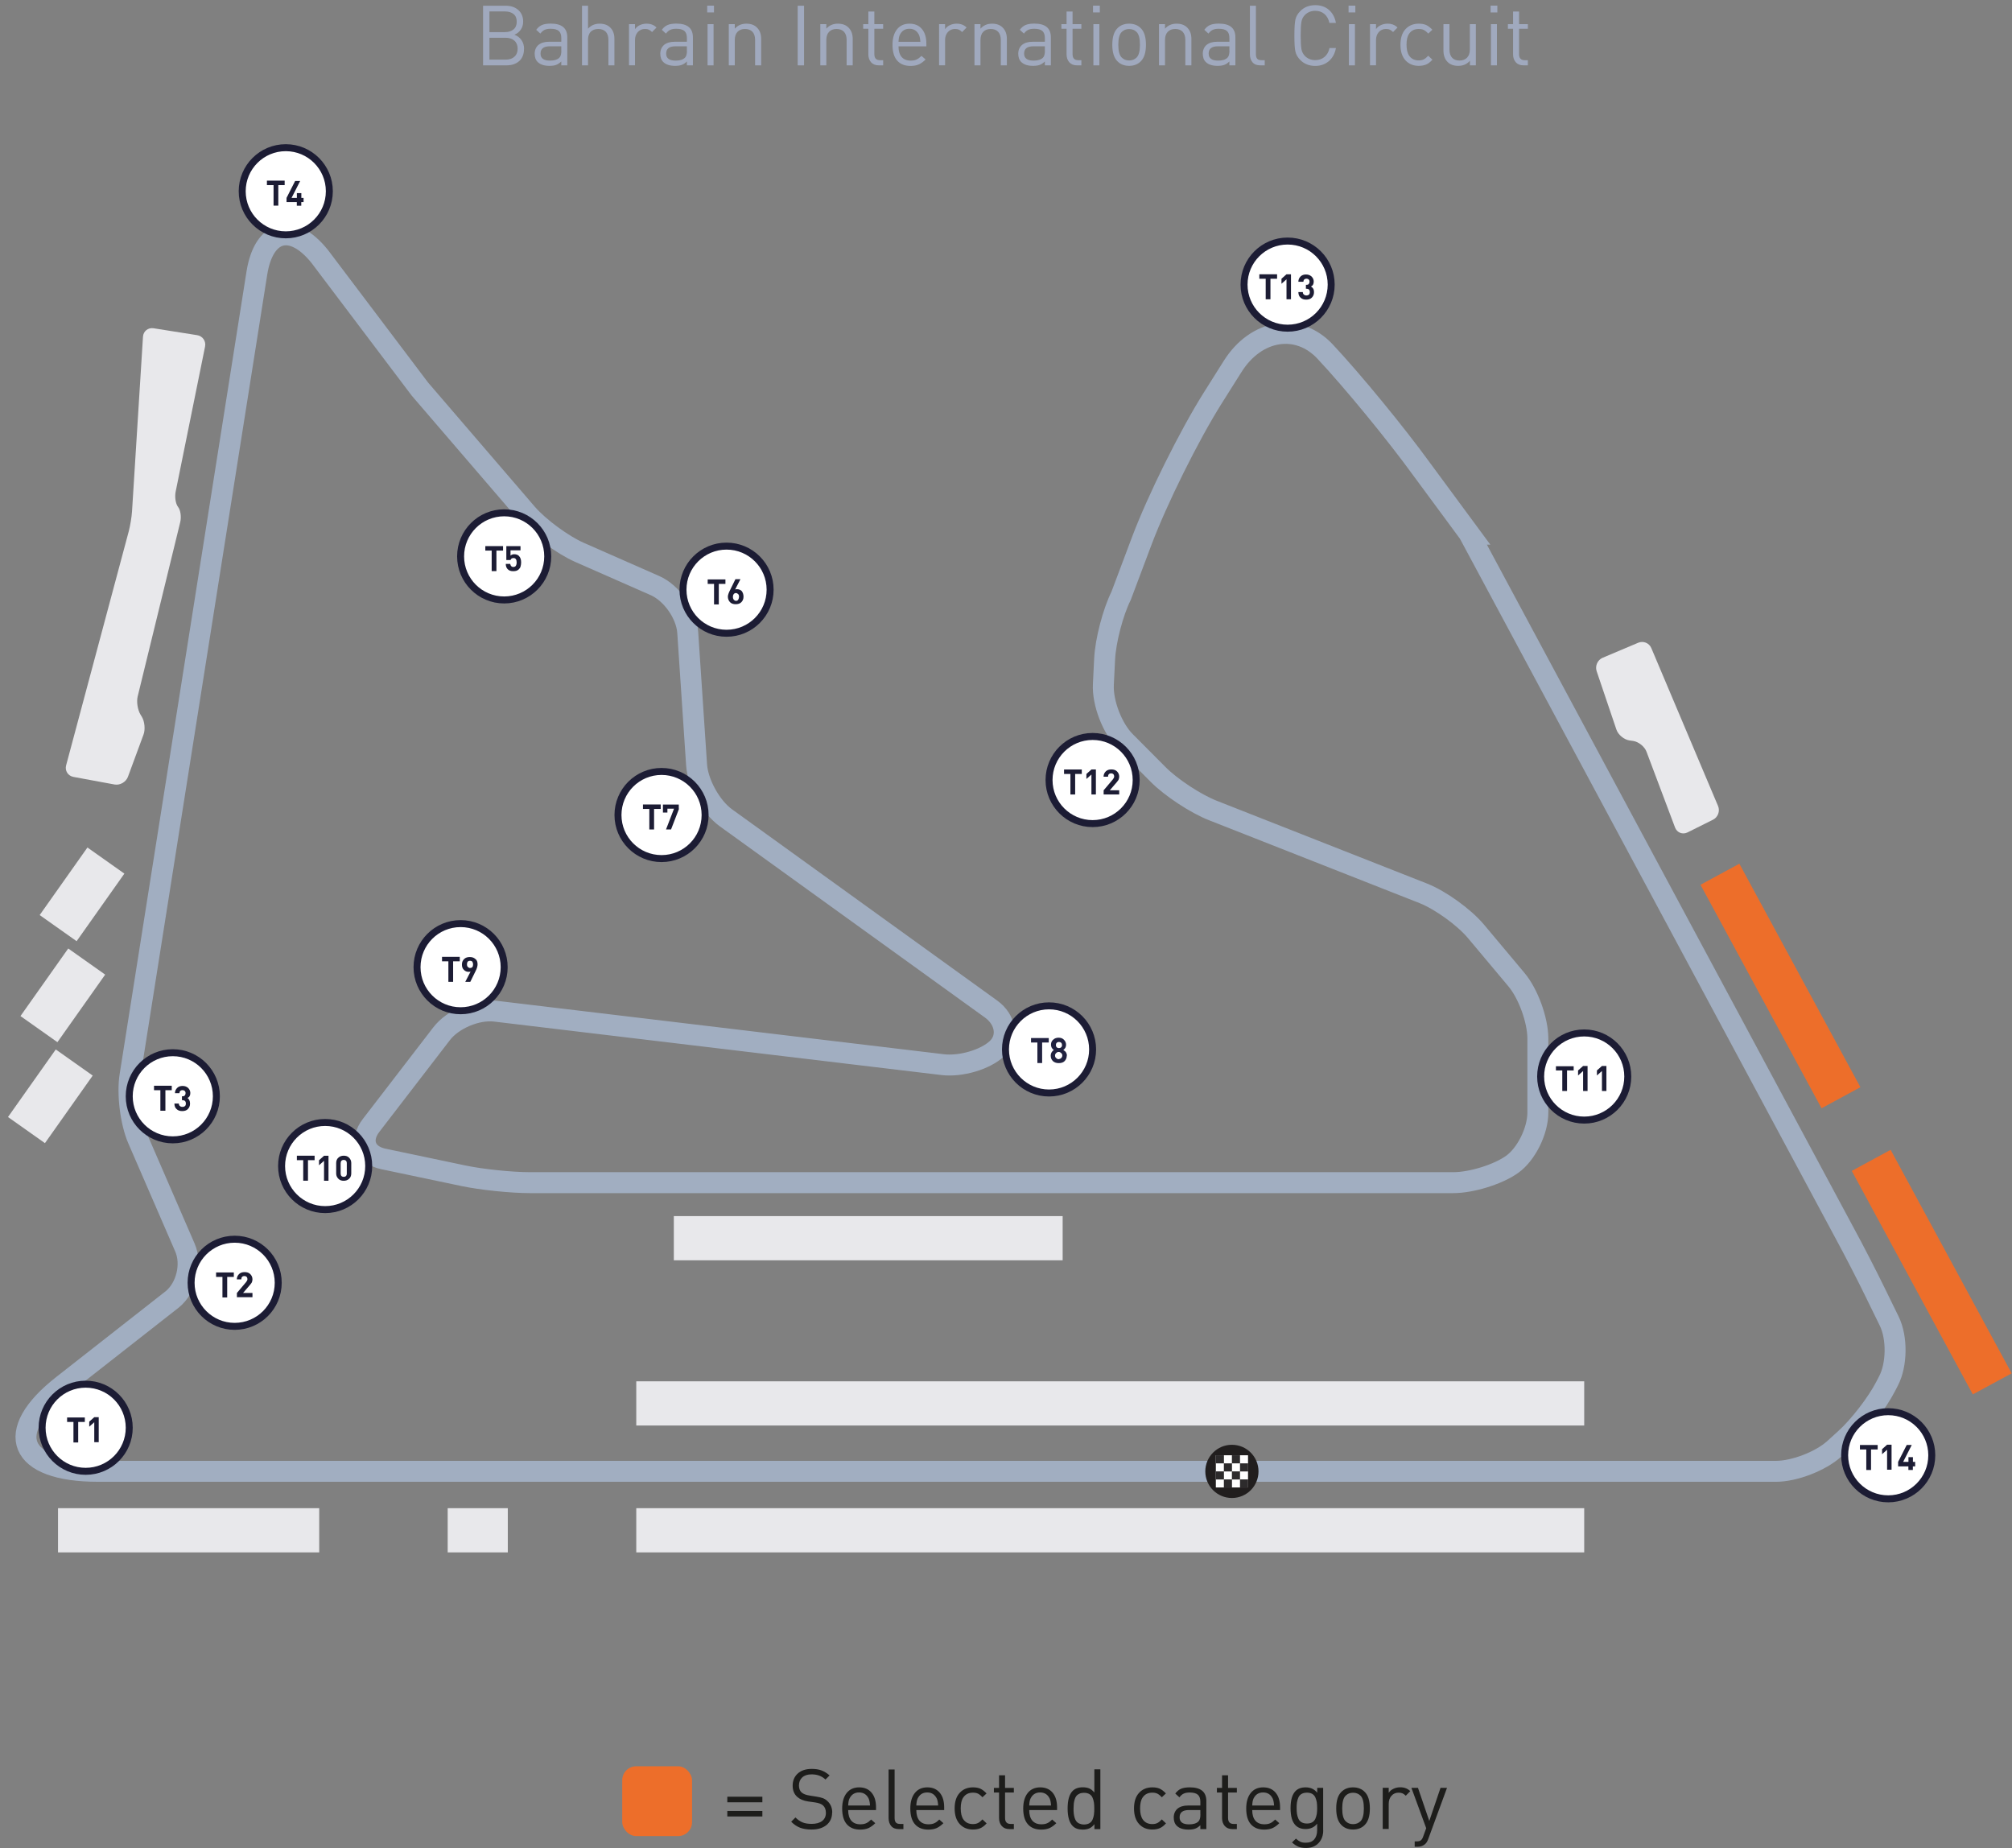 <?xml version="1.0" encoding="UTF-8"?>
<svg id="Laag_6" data-name="Laag 6" xmlns="http://www.w3.org/2000/svg" viewBox="0 0 288.17 264.66">
  <rect x="0" y="0" width="288.17" height="264.66" fill="#808080" stroke="none"/>
  <defs>
    <style>
      .cls-1 {
        fill: #1c1c34;
      }

      .cls-2, .cls-3 {
        fill: #fff;
      }

      .cls-4 {
        isolation: isolate;
      }

      .cls-5 {
        fill: #212240;
      }

      .cls-6 {
        fill: #e8e8eb;
      }

      .cls-7 {
        fill: #2d2b2c;
      }

      .cls-3 {
        stroke: #1c1c34;
      }

      .cls-8 {
        fill: #ed6e2a;
      }

      .cls-9 {
        fill: none;
        stroke: #a1aec1;
        stroke-miterlimit: 10;
        stroke-width: 3px;
      }

      .cls-10 {
        fill: #211e1e;
      }

      .cls-11 {
        fill: #1d1d1b;
      }

      .cls-12 {
        fill: #a0a9be;
      }
    </style>
  </defs>
  <path id="Track" class="cls-9" d="M210.42,76.44l53.76,100.12c1.26,2.31,3.23,6.13,4.38,8.5l2.03,4.15c1.15,2.36,1.11,6.21-.1,8.54l-.44,.85c-1.21,2.34-3.79,5.69-5.75,7.45l-1.61,1.46c-1.95,1.76-5.7,3.2-8.33,3.2H14.04c-11.44,0-13.72-5.54-5.07-12.32l15.72-12.32c2.03-1.67,2.84-5.01,1.79-7.42l-6.72-15.49c-1.05-2.41-1.56-6.51-1.14-9.11L36.79,39.11c.99-6.23,5.03-7.31,8.99-2.4l14.36,19.01,15.35,17.86c1.73,1.98,5.11,4.47,7.52,5.53l10.79,4.75c2.41,1.06,4.52,4.07,4.7,6.7l1.27,18.99c.18,2.62,2.06,6.03,4.2,7.57l37.98,27.39c2.13,1.54,2.51,4.09,.85,5.66-1.67,1.58-5.17,2.61-7.78,2.3l-64.1-7.66c-2.61-.31-6.06,1.14-7.66,3.22l-10.13,13.17c-1.6,2.08-.81,4.23,1.76,4.77l11.52,2.42c2.57,.54,6.83,.98,9.46,.98H208.14c2.63,0,6.43-1.18,8.45-2.63,2.02-1.45,3.67-4.78,3.67-7.41v-10.6c0-2.63-1.38-6.43-3.07-8.44l-5.81-6.93c-1.69-2.01-5.07-4.45-7.52-5.42l-30.15-11.87c-2.45-.96-5.97-3.28-7.82-5.14l-4.72-4.74c-1.86-1.86-3.27-5.53-3.14-8.16l.18-3.65c.13-2.63,1.19-6.7,2.36-9.05l2.95-7.84c2.22-5.91,6.79-15.11,10.15-20.45l2.88-4.57c3.36-5.34,9.32-6.3,13.23-2.13,3.91,4.17,10.15,11.76,13.85,16.87l6.81,9.23Z"/>
  <g id="Stand">
    <rect class="cls-6" x="5.83" y="124.84" width="11.85" height="6.48" transform="translate(-99.62 63.74) rotate(-54.74)"/>
    <rect class="cls-6" x="3.08" y="139.3" width="11.85" height="6.48" transform="translate(-112.59 67.61) rotate(-54.74)"/>
    <rect class="cls-6" x="1.29" y="153.76" width="11.85" height="6.48" transform="translate(-125.15 72.26) rotate(-54.74)"/>
    <rect class="cls-6" x="8.31" y="215.99" width="37.41" height="6.33"/>
    <rect class="cls-6" x="96.51" y="174.16" width="55.69" height="6.33"/>
    <rect class="cls-6" x="64.12" y="215.99" width="8.61" height="6.33"/>
    <rect class="cls-8" x="273.51" y="163.97" width="6.33" height="36.4" transform="translate(-53.37 153.76) rotate(-28.44)"/>
    <rect class="cls-8" x="251.84" y="123" width="6.33" height="36.4" transform="translate(-36.47 138.49) rotate(-28.44)"/>
    <rect class="cls-6" x="91.13" y="215.99" width="135.77" height="6.33"/>
    <rect class="cls-6" x="91.13" y="197.82" width="135.77" height="6.33"/>
    <path class="cls-6" d="M229.54,94.2c-.73,.31-1.11,1.17-.86,1.92l2.83,8.36c.25,.75,1.1,1.45,1.88,1.56l.51,.07c.78,.11,1.65,.81,1.92,1.54l4.09,10.86c.28,.74,1.08,1.05,1.79,.7l3.65-1.82c.71-.35,1.03-1.24,.72-1.96l-9.56-22.62c-.31-.73-1.15-1.07-1.88-.76l-5.09,2.15Z"/>
    <path class="cls-6" d="M29.37,49.63c.16-.77-.35-1.51-1.13-1.63l-6.25-.99c-.78-.12-1.46,.42-1.51,1.21l-1.57,25.02c-.05,.79-.26,2.05-.46,2.82l-8.98,33.55c-.2,.76,.26,1.5,1.04,1.65l5.9,1.09c.78,.14,1.63-.35,1.91-1.09l2.24-6.07c.27-.74,.16-1.89-.26-2.57l-.17-.27c-.41-.67-.6-1.85-.41-2.61l6.09-24.94c.19-.77,.05-1.75-.3-2.19-.35-.44-.51-1.43-.35-2.2l4.21-20.77Z"/>
  </g>
  <g id="Fin_Start" data-name="Fin/Start">
    <path class="cls-10" d="M180.25,210.72c0-2.1-1.7-3.81-3.81-3.81s-3.81,1.71-3.81,3.81,1.7,3.81,3.81,3.81,3.81-1.7,3.81-3.81Z"/>
    <g>
      <rect class="cls-2" x="174.14" y="208.41" width="4.61" height="4.61"/>
      <rect class="cls-7" x="174.14" y="208.41" width="1.16" height="1.16"/>
      <rect class="cls-7" x="176.44" y="208.41" width="1.16" height="1.16"/>
      <rect class="cls-7" x="174.14" y="210.72" width="1.16" height="1.16"/>
      <rect class="cls-7" x="176.44" y="210.72" width="1.16" height="1.16"/>
      <rect class="cls-7" x="177.6" y="209.57" width="1.16" height="1.16"/>
      <rect class="cls-7" x="175.29" y="209.57" width="1.16" height="1.16"/>
      <rect class="cls-7" x="177.6" y="211.87" width="1.16" height="1.16"/>
      <rect class="cls-7" x="175.29" y="211.87" width="1.16" height="1.16"/>
    </g>
  </g>
  <rect id="Rectangle_2462" data-name="Rectangle 2462" class="cls-8" x="89.12" y="252.95" width="10" height="10" rx="2" ry="2"/>
  <g>
    <path class="cls-11" d="M109.19,258.11h-5.02v-.8h5.02v.8Zm0,2.03h-5.02v-.79h5.02v.79Z"/>
    <path class="cls-11" d="M119.18,259.59c0,.74-.27,1.33-.8,1.77-.54,.44-1.25,.65-2.15,.65-.64,0-1.19-.09-1.64-.26-.46-.18-.88-.46-1.27-.86l.61-.61c.34,.34,.69,.58,1.05,.72,.36,.14,.78,.2,1.28,.2,.63,0,1.13-.14,1.49-.41,.36-.28,.54-.67,.54-1.17,0-.46-.14-.82-.42-1.07-.22-.2-.59-.34-1.12-.42l-1-.14c-.67-.1-1.19-.32-1.56-.65-.44-.39-.66-.93-.66-1.61,0-.73,.25-1.31,.74-1.75,.49-.44,1.16-.65,2-.65,.54,0,1,.07,1.4,.22,.4,.15,.78,.39,1.15,.71l-.59,.59c-.52-.5-1.18-.74-1.99-.74-.57,0-1.01,.14-1.33,.43-.32,.29-.48,.68-.48,1.16,0,.44,.13,.77,.38,1,.25,.22,.62,.36,1.12,.44l1,.16c.4,.06,.71,.14,.93,.22s.43,.21,.62,.39c.48,.42,.72,.98,.72,1.68Z"/>
    <path class="cls-11" d="M125.46,259.22h-3.98c0,.66,.15,1.16,.44,1.51s.73,.53,1.3,.53c.34,0,.62-.05,.85-.16,.23-.1,.46-.28,.7-.52l.59,.52c-.32,.32-.64,.55-.96,.7-.32,.14-.72,.22-1.2,.22-.82,0-1.45-.25-1.9-.75-.45-.5-.68-1.26-.68-2.27,0-.95,.22-1.69,.65-2.23,.43-.53,1.02-.8,1.78-.8s1.35,.25,1.78,.76,.64,1.21,.64,2.11v.38Zm-.85-.65c-.03-.46-.1-.78-.19-.98-.28-.59-.74-.89-1.38-.89s-1.1,.3-1.38,.89c-.1,.21-.16,.54-.18,.98h3.13Z"/>
    <path class="cls-11" d="M129.39,261.95h-.62c-.5,0-.87-.14-1.12-.43s-.38-.67-.38-1.14v-6.97h.86v6.94c0,.3,.06,.51,.18,.65,.12,.14,.32,.21,.61,.21h.47v.74Z"/>
    <path class="cls-11" d="M135.22,259.22h-3.98c0,.66,.15,1.16,.44,1.51,.3,.35,.73,.53,1.3,.53,.34,0,.62-.05,.85-.16,.23-.1,.46-.28,.7-.52l.59,.52c-.32,.32-.64,.55-.96,.7-.32,.14-.72,.22-1.2,.22-.82,0-1.45-.25-1.9-.75-.45-.5-.68-1.26-.68-2.27,0-.95,.22-1.69,.65-2.23,.43-.53,1.02-.8,1.78-.8s1.35,.25,1.78,.76,.64,1.21,.64,2.11v.38Zm-.85-.65c-.03-.46-.1-.78-.19-.98-.28-.59-.74-.89-1.38-.89s-1.1,.3-1.38,.89c-.1,.21-.16,.54-.18,.98h3.13Z"/>
    <path class="cls-11" d="M141.3,261.14c-.3,.33-.6,.56-.89,.68-.29,.13-.64,.19-1.06,.19-.78,0-1.41-.26-1.89-.78-.48-.52-.73-1.27-.73-2.24s.24-1.72,.73-2.24c.48-.52,1.11-.78,1.89-.78,.42,0,.77,.06,1.06,.19,.29,.13,.58,.36,.89,.68l-.59,.55c-.22-.25-.44-.42-.64-.52-.2-.1-.44-.14-.72-.14-.6,0-1.06,.22-1.37,.67-.26,.36-.38,.89-.38,1.58s.13,1.22,.38,1.58c.31,.45,.77,.67,1.37,.67,.28,0,.52-.05,.72-.15,.2-.1,.41-.27,.64-.52l.59,.56Z"/>
    <path class="cls-11" d="M145.21,261.95h-.61c-.49,0-.86-.15-1.12-.44-.26-.3-.39-.68-.39-1.14v-3.66h-.74v-.66h.74v-1.81h.86v1.81h1.26v.66h-1.26v3.64c0,.58,.27,.86,.8,.86h.46v.74Z"/>
    <path class="cls-11" d="M151.39,259.22h-3.98c0,.66,.15,1.16,.44,1.51,.3,.35,.73,.53,1.3,.53,.34,0,.62-.05,.85-.16,.23-.1,.46-.28,.7-.52l.59,.52c-.32,.32-.64,.55-.96,.7-.32,.14-.72,.22-1.2,.22-.82,0-1.45-.25-1.9-.75-.45-.5-.68-1.26-.68-2.27,0-.95,.22-1.69,.65-2.23,.43-.53,1.02-.8,1.78-.8s1.35,.25,1.78,.76,.64,1.21,.64,2.11v.38Zm-.85-.65c-.03-.46-.1-.78-.19-.98-.28-.59-.74-.89-1.38-.89s-1.1,.3-1.38,.89c-.1,.21-.16,.54-.18,.98h3.13Z"/>
    <path class="cls-11" d="M157.6,261.95h-.85v-.71c-.23,.3-.48,.5-.74,.61-.26,.11-.58,.17-.94,.17-.62,0-1.1-.17-1.44-.52-.48-.49-.72-1.32-.72-2.51s.24-2.03,.72-2.51c.34-.34,.82-.52,1.44-.52,.36,0,.67,.05,.93,.16,.26,.11,.51,.31,.74,.59v-3.32h.86v8.54Zm-.92-2.1c.04-.24,.05-.52,.05-.85s-.02-.61-.05-.85c-.04-.24-.1-.47-.2-.7-.1-.23-.25-.4-.46-.52s-.46-.18-.77-.18c-.25,0-.46,.04-.65,.13-.18,.08-.33,.19-.44,.33-.11,.14-.19,.31-.25,.52-.06,.21-.1,.41-.12,.61-.02,.2-.03,.42-.03,.68s0,.48,.03,.68c.02,.2,.06,.4,.12,.61,.06,.21,.14,.38,.25,.52,.11,.14,.25,.25,.44,.33,.18,.08,.4,.13,.65,.13,.3,0,.56-.06,.77-.18s.36-.29,.46-.52c.1-.23,.16-.46,.2-.7Z"/>
    <path class="cls-11" d="M166.99,261.14c-.3,.33-.6,.56-.89,.68s-.64,.19-1.06,.19c-.78,0-1.41-.26-1.89-.78-.48-.52-.73-1.27-.73-2.24s.24-1.72,.73-2.24c.48-.52,1.11-.78,1.89-.78,.42,0,.77,.06,1.06,.19s.58,.36,.89,.68l-.59,.55c-.22-.25-.44-.42-.64-.52-.2-.1-.44-.14-.72-.14-.6,0-1.06,.22-1.37,.67-.26,.36-.38,.89-.38,1.58s.13,1.22,.38,1.58c.31,.45,.77,.67,1.37,.67,.28,0,.52-.05,.72-.15,.2-.1,.41-.27,.64-.52l.59,.56Z"/>
    <path class="cls-11" d="M172.78,261.95h-.86v-.56c-.23,.23-.48,.4-.73,.49-.26,.1-.58,.14-.97,.14-.74,0-1.3-.18-1.67-.54-.3-.29-.44-.69-.44-1.2s.18-.94,.53-1.25c.36-.3,.86-.46,1.52-.46h1.76v-.56c0-.44-.12-.77-.35-.98-.24-.21-.62-.32-1.16-.32-.37,0-.66,.05-.88,.16-.22,.1-.42,.28-.61,.53l-.59-.54c.25-.34,.53-.57,.85-.7,.32-.13,.73-.19,1.24-.19,1.58,0,2.36,.66,2.36,1.97v4.01Zm-.86-2.09v-.64h-1.64c-.89,0-1.33,.35-1.33,1.04s.46,1.01,1.37,1.01c.58,0,1.02-.13,1.31-.4,.2-.19,.3-.53,.3-1.02Z"/>
    <path class="cls-11" d="M177.15,261.95h-.61c-.49,0-.86-.15-1.12-.44-.26-.3-.39-.68-.39-1.14v-3.66h-.74v-.66h.74v-1.81h.86v1.81h1.26v.66h-1.26v3.64c0,.58,.27,.86,.8,.86h.46v.74Z"/>
    <path class="cls-11" d="M183.33,259.22h-3.98c0,.66,.15,1.16,.44,1.51,.3,.35,.73,.53,1.3,.53,.34,0,.62-.05,.85-.16,.23-.1,.46-.28,.7-.52l.59,.52c-.32,.32-.64,.55-.96,.7-.32,.14-.72,.22-1.2,.22-.82,0-1.45-.25-1.9-.75-.45-.5-.68-1.26-.68-2.27,0-.95,.22-1.69,.65-2.23,.43-.53,1.02-.8,1.78-.8s1.35,.25,1.78,.76,.64,1.21,.64,2.11v.38Zm-.85-.65c-.03-.46-.1-.78-.19-.98-.28-.59-.74-.89-1.38-.89s-1.1,.3-1.38,.89c-.1,.21-.16,.54-.18,.98h3.13Z"/>
    <path class="cls-11" d="M189.52,262.12c0,.74-.22,1.35-.66,1.82-.44,.47-1.04,.71-1.8,.71-.43,0-.79-.06-1.09-.18s-.6-.32-.92-.61l.56-.55c.24,.22,.46,.37,.65,.46,.19,.09,.45,.13,.77,.13,.54,0,.95-.17,1.22-.5s.4-.77,.4-1.31v-.92c-.4,.51-.95,.77-1.66,.77-.6,0-1.08-.18-1.43-.53-.48-.48-.72-1.3-.72-2.46s.24-1.98,.72-2.46c.34-.34,.82-.52,1.44-.52,.71,0,1.26,.26,1.66,.77v-.7h.85v6.08Zm-.92-2.36c.04-.23,.05-.5,.05-.82s-.02-.58-.05-.82c-.04-.23-.1-.46-.2-.69-.1-.23-.25-.4-.45-.52s-.46-.18-.76-.18-.56,.06-.77,.18-.36,.29-.46,.52c-.1,.23-.16,.46-.2,.69-.04,.23-.05,.5-.05,.82s.02,.58,.05,.82c.04,.23,.1,.46,.2,.69,.1,.23,.25,.4,.46,.52s.46,.18,.77,.18,.56-.06,.76-.18,.35-.29,.45-.52c.1-.23,.16-.46,.2-.69Z"/>
    <path class="cls-11" d="M196.2,258.99c0,1.08-.24,1.86-.72,2.35-.43,.45-1,.67-1.69,.67s-1.26-.22-1.69-.67c-.48-.49-.72-1.27-.72-2.35s.24-1.87,.72-2.35c.43-.45,1-.67,1.69-.67s1.26,.22,1.69,.67c.48,.48,.72,1.26,.72,2.35Zm-.86,0c0-.9-.16-1.51-.47-1.82-.29-.29-.65-.43-1.08-.43s-.78,.14-1.07,.43c-.32,.32-.48,.93-.48,1.82s.16,1.5,.48,1.82c.29,.29,.64,.43,1.07,.43s.79-.14,1.08-.43c.31-.32,.47-.93,.47-1.82Z"/>
    <path class="cls-11" d="M201.98,256.52l-.64,.65c-.16-.16-.31-.27-.46-.34-.15-.06-.33-.1-.56-.1-.42,0-.77,.15-1.03,.45s-.39,.68-.39,1.13v3.62h-.86v-5.9h.86v.72c.16-.25,.39-.44,.69-.58,.3-.14,.62-.21,.97-.21,.58,0,1.05,.18,1.42,.55Z"/>
    <path class="cls-11" d="M207.25,256.04l-2.69,7.33c-.11,.31-.25,.54-.42,.7-.28,.27-.66,.41-1.15,.41h-.37v-.77h.26c.29,0,.5-.05,.63-.16,.13-.1,.25-.3,.34-.58l.42-1.15-2.12-5.78h.94l1.62,4.74,1.61-4.74h.94Z"/>
  </g>
  <circle id="Ellipse_156" data-name="Ellipse 156" class="cls-3" cx="150.25" cy="150.29" r="6.24"/>
  <g class="cls-4">
    <path class="cls-5" d="M150.17,149.3h-.91v2.94h-.68v-2.94h-.91v-.64h2.54v.64h-.04Z"/>
    <path class="cls-5" d="M152.79,151.17c0,.32-.12,.6-.32,.8s-.48,.28-.83,.28c-.32,0-.6-.08-.83-.28-.2-.2-.32-.44-.32-.8,0-.32,.16-.6,.44-.8-.28-.2-.4-.44-.4-.76s.12-.56,.32-.72c.2-.2,.48-.28,.76-.28,.32,0,.56,.08,.76,.28s.32,.44,.32,.72c0,.32-.12,.56-.4,.76,.36,.2,.52,.48,.52,.8Zm-.8,.36c.08-.08,.16-.2,.16-.36s-.04-.24-.16-.36c-.08-.08-.2-.16-.36-.16-.12,0-.24,.04-.36,.16s-.16,.2-.16,.36,.04,.24,.16,.36c.08,.08,.2,.16,.36,.16,.16-.04,.28-.08,.36-.16Zm.12-1.87c0-.12-.04-.24-.12-.32-.08-.08-.2-.12-.32-.12s-.24,.04-.32,.12c-.08,.08-.12,.2-.12,.32s.04,.24,.12,.32c.08,.08,.2,.12,.32,.12s.24-.04,.32-.12c.08-.08,.12-.16,.12-.32Z"/>
  </g>
  <circle id="Ellipse_159" data-name="Ellipse 159" class="cls-3" cx="94.75" cy="116.72" r="6.24"/>
  <g class="cls-4">
    <path class="cls-1" d="M94.59,115.85h-.91v2.94h-.68v-2.94h-.91v-.64h2.54v.64h-.04Z"/>
    <path class="cls-1" d="M97.26,115.81l-1.15,2.98h-.72l1.15-2.98h-.95v.56h-.64v-1.15h2.27v.6h.04Z"/>
  </g>
  <circle id="Ellipse_150" data-name="Ellipse 150" class="cls-3" cx="104.06" cy="84.45" r="6.24"/>
  <g class="cls-4">
    <path class="cls-1" d="M103.86,83.62h-.91v2.94h-.68v-2.94h-.91v-.64h2.54v.64h-.04Z"/>
    <path class="cls-1" d="M106.49,85.45c0,.36-.12,.6-.32,.8s-.48,.28-.8,.28-.6-.08-.8-.28-.32-.48-.32-.8c0-.24,.12-.56,.32-.95l.76-1.55h.72l-.76,1.47c.08-.04,.16-.04,.28-.04,.24,0,.48,.08,.68,.28,.16,.24,.24,.48,.24,.8Zm-.64,0c0-.16-.04-.28-.12-.36-.08-.08-.2-.16-.32-.16s-.24,.04-.32,.16c-.08,.08-.12,.24-.12,.4s.04,.28,.12,.4c.08,.08,.2,.16,.32,.16s.24-.04,.32-.16c.08-.16,.12-.28,.12-.44Z"/>
  </g>
  <circle id="Ellipse_151" data-name="Ellipse 151" class="cls-3" cx="46.57" cy="166.99" r="6.24"/>
  <g class="cls-4">
    <path class="cls-1" d="M45.02,166.15h-.91v2.94h-.68v-2.94h-.91v-.64h2.54v.64h-.04Z"/>
    <path class="cls-1" d="M47.05,169.1h-.64v-2.86l-.72,.64v-.72l.72-.64h.64v3.58Z"/>
    <path class="cls-1" d="M50.31,168.06c0,.32-.12,.6-.32,.76-.2,.2-.48,.28-.76,.28-.32,0-.56-.08-.76-.28s-.32-.44-.32-.76v-1.51c0-.32,.12-.6,.32-.76,.2-.2,.48-.28,.76-.28,.32,0,.56,.08,.76,.28s.32,.44,.32,.76v1.51Zm-.64,0v-1.47c0-.16-.04-.28-.12-.36s-.2-.12-.32-.12-.24,.04-.32,.12-.12,.2-.12,.36v1.47c0,.16,.04,.28,.12,.36s.2,.12,.32,.12,.24-.04,.32-.12,.12-.2,.12-.36Z"/>
  </g>
  <circle id="Ellipse_153" data-name="Ellipse 153" class="cls-3" cx="72.21" cy="79.68" r="6.24"/>
  <g class="cls-4">
    <path class="cls-1" d="M72.05,78.85h-.95v2.94h-.68v-2.94h-.91v-.64h2.54v.64Z"/>
    <path class="cls-1" d="M74.64,80.56c0,.2-.04,.4-.08,.56-.04,.16-.12,.28-.24,.4-.2,.2-.44,.28-.8,.28s-.6-.08-.8-.28c-.16-.16-.28-.4-.28-.76h.64c.04,.28,.2,.44,.44,.44,.12,0,.24-.04,.32-.12s.16-.28,.16-.52c0-.44-.16-.64-.44-.64-.24,0-.36,.08-.44,.28h-.6v-1.99h2.03v.6h-1.43v.76c.12-.12,.32-.2,.52-.2,.28,0,.52,.08,.68,.24,.24,.24,.32,.56,.32,.95Z"/>
  </g>
  <circle id="Ellipse_154" data-name="Ellipse 154" class="cls-3" cx="40.93" cy="27.39" r="6.24"/>
  <g class="cls-4">
    <path class="cls-1" d="M40.77,26.51h-.91v2.94h-.68v-2.94h-.95v-.64h2.54v.64Z"/>
    <path class="cls-1" d="M43.47,28.94h-.32v.52h-.64v-.52h-1.47v-.6l1.23-2.42h.72l-1.23,2.42h.76v-.68h.64v.68h.32v.6Z"/>
  </g>
  <circle id="Ellipse_155" data-name="Ellipse 155" class="cls-3" cx="24.75" cy="157" r="6.24"/>
  <g class="cls-4">
    <path class="cls-1" d="M24.6,156.13h-.91v2.94h-.72v-2.94h-.91v-.64h2.54v.64Z"/>
    <path class="cls-1" d="M27.22,158.04c0,.36-.12,.6-.32,.8s-.48,.28-.8,.28-.6-.08-.8-.28c-.2-.16-.32-.44-.32-.8h.64c0,.16,.04,.28,.16,.36,.08,.08,.2,.12,.36,.12s.24-.04,.36-.12c.08-.08,.12-.2,.12-.36s-.04-.28-.12-.36-.2-.12-.36-.12h-.08v-.56h.08c.16,0,.28-.04,.32-.12,.08-.08,.12-.2,.12-.32,0-.16-.04-.24-.12-.32s-.2-.12-.32-.12-.24,.04-.32,.12-.12,.2-.12,.32h-.64c0-.32,.12-.56,.32-.76s.48-.28,.76-.28c.32,0,.56,.08,.8,.28,.2,.2,.32,.44,.32,.72,0,.36-.12,.6-.4,.72,.2,.16,.36,.4,.36,.8Z"/>
  </g>
  <circle id="Ellipse_156-2" data-name="Ellipse 156" class="cls-3" cx="33.61" cy="183.71" r="6.24"/>
  <g class="cls-4">
    <path class="cls-1" d="M33.45,182.87h-.91v2.94h-.68v-2.94h-.91v-.64h2.54v.64h-.04Z"/>
    <path class="cls-1" d="M36.08,185.77h-2.15v-.6l1.31-1.55c.12-.16,.2-.28,.2-.44,0-.12-.04-.24-.12-.32s-.2-.12-.32-.12-.24,.04-.32,.12-.12,.2-.12,.36h-.64c0-.32,.12-.56,.32-.76s.48-.28,.8-.28,.6,.08,.8,.28,.32,.44,.32,.76c0,.16-.04,.28-.08,.4s-.16,.24-.28,.4l-.99,1.15h1.35v.6h-.08Z"/>
  </g>
  <circle id="Ellipse_160" data-name="Ellipse 160" class="cls-3" cx="12.27" cy="204.47" r="6.24"/>
  <g class="cls-4">
    <path class="cls-1" d="M12.11,203.64h-.91v2.94h-.68v-2.94h-.91v-.64h2.54v.64h-.04Z"/>
    <path class="cls-1" d="M14.14,206.54h-.64v-2.86l-.72,.64v-.72l.72-.64h.64v3.58Z"/>
  </g>
  <circle id="Ellipse_157" data-name="Ellipse 157" class="cls-3" cx="65.97" cy="138.51" r="6.24"/>
  <g class="cls-4">
    <path class="cls-1" d="M65.81,137.67h-.91v2.94h-.68v-2.94h-.91v-.64h2.54v.64h-.04Z"/>
    <path class="cls-1" d="M68.4,138.11c0,.24-.08,.56-.28,.95l-.76,1.55h-.72l.76-1.47c-.08,.04-.16,.04-.28,.04-.24,0-.48-.08-.68-.28s-.28-.44-.28-.76c0-.36,.12-.6,.32-.8s.48-.28,.8-.28,.6,.08,.8,.28c.24,.16,.32,.44,.32,.76Zm-.76,.4c.08-.08,.12-.24,.12-.4s-.04-.28-.12-.4c-.08-.08-.2-.12-.32-.12s-.24,.04-.32,.12c-.08,.08-.12,.24-.12,.4s.04,.28,.12,.36c.08,.08,.2,.16,.32,.16s.24-.04,.32-.12Z"/>
  </g>
  <circle id="Ellipse_146" data-name="Ellipse 146" class="cls-3" cx="226.9" cy="154.17" r="6.24"/>
  <g class="cls-4">
    <path class="cls-1" d="M225.35,153.3h-.91v2.94h-.68v-2.94h-.91v-.6h2.54v.6h-.04Z"/>
    <path class="cls-1" d="M227.38,156.24h-.64v-2.86l-.72,.64v-.72l.72-.64h.64v3.58Z"/>
    <path class="cls-1" d="M230.08,156.24h-.64v-2.86l-.72,.64v-.72l.72-.64h.64v3.58Z"/>
  </g>
  <circle id="Ellipse_147" data-name="Ellipse 147" class="cls-3" cx="156.49" cy="111.71" r="6.24"/>
  <g class="cls-4">
    <path class="cls-1" d="M154.9,110.84h-.91v2.94h-.68v-2.94h-.91v-.64h2.54v.64h-.04Z"/>
    <path class="cls-1" d="M156.96,113.78h-.64v-2.86l-.72,.64v-.72l.72-.64h.64v3.58Z"/>
    <path class="cls-1" d="M160.22,113.78h-2.15v-.6l1.31-1.55c.12-.16,.2-.28,.2-.44,0-.12-.04-.24-.12-.32s-.2-.12-.32-.12-.24,.04-.32,.12-.12,.2-.12,.36h-.64c0-.32,.12-.56,.32-.76s.48-.28,.8-.28,.6,.08,.8,.28,.32,.44,.32,.76c0,.16-.04,.28-.08,.4-.04,.12-.16,.24-.28,.4l-.99,1.15h1.35v.6h-.08Z"/>
  </g>
  <circle id="Ellipse_148" data-name="Ellipse 148" class="cls-3" cx="184.42" cy="40.76" r="6.24"/>
  <g class="cls-4">
    <path class="cls-1" d="M182.87,39.92h-.91v2.94h-.68v-2.94h-.91v-.64h2.54v.64h-.04Z"/>
    <path class="cls-1" d="M184.9,42.86h-.64v-2.86l-.72,.64v-.72l.72-.64h.64v3.58Z"/>
    <path class="cls-1" d="M188.2,41.83c0,.36-.12,.6-.32,.8s-.48,.28-.8,.28-.6-.08-.8-.28c-.2-.16-.32-.44-.32-.8h.64c0,.16,.04,.28,.16,.36,.08,.08,.2,.12,.36,.12s.24-.04,.36-.12c.08-.08,.12-.2,.12-.36s-.04-.28-.12-.36c-.08-.08-.2-.12-.36-.12h-.08v-.56h.08c.16,0,.28-.04,.32-.12,.08-.08,.12-.2,.12-.32,0-.16-.04-.24-.12-.32-.08-.08-.2-.12-.32-.12s-.24,.04-.32,.12c-.08,.08-.12,.2-.12,.32h-.72c0-.32,.12-.56,.32-.76s.48-.28,.76-.28c.32,0,.56,.08,.8,.28,.2,.2,.32,.44,.32,.72,0,.36-.12,.6-.4,.72,.28,.16,.44,.4,.44,.8Z"/>
  </g>
  <circle id="Ellipse_149" data-name="Ellipse 149" class="cls-3" cx="270.44" cy="208.41" r="6.24"/>
  <g class="cls-4">
    <path class="cls-1" d="M268.89,207.58h-.91v2.94h-.68v-2.94h-.91v-.64h2.54v.64h-.04Z"/>
    <path class="cls-1" d="M270.92,210.48h-.64v-2.86l-.72,.64v-.72l.72-.64h.64v3.58Z"/>
    <path class="cls-1" d="M274.29,210h-.32v.52h-.64v-.52h-1.47v-.64l1.23-2.42h.72l-1.23,2.42h.76v-.68h.64v.68h.32v.64Z"/>
  </g>
  <g>
    <path class="cls-12" d="M75.05,7c0,.76-.23,1.34-.69,1.75-.46,.41-1.08,.61-1.85,.61h-3.32V.82h3.22c.75,0,1.36,.2,1.82,.61,.46,.41,.7,.96,.7,1.67,0,.44-.12,.83-.35,1.16-.24,.34-.54,.57-.91,.71,.42,.15,.76,.4,1.01,.76,.25,.35,.38,.78,.38,1.27Zm-1.51-2.78c.31-.25,.47-.62,.47-1.11s-.15-.86-.46-1.1c-.31-.25-.71-.37-1.22-.37h-2.23v2.96h2.23c.5,0,.9-.13,1.21-.38Zm.14,3.9c.31-.28,.46-.67,.46-1.15s-.15-.86-.46-1.14c-.31-.28-.73-.42-1.25-.42h-2.33v3.13h2.33c.53,0,.95-.14,1.25-.43Z"/>
    <path class="cls-12" d="M81.25,9.36h-.86v-.56c-.23,.23-.48,.4-.73,.49-.26,.1-.58,.14-.97,.14-.74,0-1.3-.18-1.67-.54-.3-.29-.44-.69-.44-1.2s.18-.94,.53-1.25c.36-.3,.86-.46,1.52-.46h1.76v-.56c0-.44-.12-.77-.35-.98-.24-.21-.62-.32-1.16-.32-.37,0-.66,.05-.88,.16-.22,.1-.42,.28-.61,.53l-.59-.54c.25-.34,.53-.57,.85-.7,.32-.13,.73-.19,1.24-.19,1.58,0,2.36,.66,2.36,1.97v4.01Zm-.86-2.09v-.64h-1.64c-.89,0-1.33,.35-1.33,1.04s.46,1.01,1.37,1.01c.58,0,1.02-.13,1.31-.4,.2-.19,.3-.53,.3-1.02Z"/>
    <path class="cls-12" d="M88,9.36h-.86v-3.65c0-.51-.13-.9-.38-1.16s-.61-.4-1.06-.4-.83,.13-1.09,.4c-.26,.26-.39,.65-.39,1.16v3.65h-.86V.82h.86v3.29c.43-.48,.98-.72,1.66-.72s1.18,.2,1.56,.59c.38,.39,.56,.92,.56,1.6v3.79Z"/>
    <path class="cls-12" d="M94.03,3.94l-.64,.65c-.16-.16-.31-.27-.46-.34s-.33-.1-.56-.1c-.42,0-.77,.15-1.03,.45-.26,.3-.39,.68-.39,1.13v3.62h-.86V3.46h.86v.72c.16-.25,.39-.44,.69-.58,.3-.14,.62-.21,.97-.21,.58,0,1.05,.18,1.42,.55Z"/>
    <path class="cls-12" d="M99.24,9.36h-.86v-.56c-.23,.23-.48,.4-.73,.49-.26,.1-.58,.14-.97,.14-.74,0-1.3-.18-1.67-.54-.3-.29-.44-.69-.44-1.2s.18-.94,.53-1.25c.36-.3,.86-.46,1.52-.46h1.76v-.56c0-.44-.12-.77-.35-.98-.24-.21-.62-.32-1.16-.32-.37,0-.66,.05-.88,.16-.22,.1-.42,.28-.61,.53l-.59-.54c.25-.34,.53-.57,.85-.7,.32-.13,.73-.19,1.24-.19,1.58,0,2.36,.66,2.36,1.97v4.01Zm-.86-2.09v-.64h-1.64c-.89,0-1.33,.35-1.33,1.04s.46,1.01,1.37,1.01c.58,0,1.02-.13,1.31-.4,.2-.19,.3-.53,.3-1.02Z"/>
    <path class="cls-12" d="M102.26,1.78h-.97V.81h.97v.97Zm-.06,7.58h-.86V3.46h.86v5.9Z"/>
    <path class="cls-12" d="M109.01,9.36h-.86v-3.64c0-.51-.13-.9-.38-1.17-.26-.27-.61-.4-1.07-.4s-.81,.14-1.07,.41-.39,.66-.39,1.16v3.64h-.86V3.46h.86v.65c.42-.48,.97-.72,1.66-.72,.64,0,1.14,.18,1.51,.55,.41,.4,.61,.95,.61,1.64v3.78Z"/>
    <path class="cls-12" d="M115.16,9.36h-.91V.82h.91V9.36Z"/>
    <path class="cls-12" d="M122.12,9.36h-.86v-3.64c0-.51-.13-.9-.38-1.17-.26-.27-.61-.4-1.07-.4s-.81,.14-1.07,.41-.39,.66-.39,1.16v3.64h-.86V3.46h.86v.65c.42-.48,.97-.72,1.66-.72,.64,0,1.14,.18,1.51,.55,.41,.4,.61,.95,.61,1.64v3.78Z"/>
    <path class="cls-12" d="M126.49,9.36h-.61c-.49,0-.86-.15-1.12-.44-.26-.3-.39-.68-.39-1.14v-3.66h-.74v-.66h.74V1.65h.86v1.81h1.26v.66h-1.26v3.64c0,.58,.27,.86,.8,.86h.46v.74Z"/>
    <path class="cls-12" d="M132.67,6.64h-3.98c0,.66,.15,1.16,.44,1.51,.3,.35,.73,.53,1.3,.53,.34,0,.62-.05,.85-.16,.23-.1,.46-.28,.7-.52l.59,.52c-.32,.32-.64,.55-.96,.7-.32,.14-.72,.22-1.2,.22-.82,0-1.45-.25-1.9-.75-.45-.5-.68-1.26-.68-2.27,0-.95,.22-1.69,.65-2.23,.43-.53,1.02-.8,1.78-.8s1.35,.25,1.78,.76c.43,.51,.64,1.21,.64,2.11v.38Zm-.85-.65c-.03-.46-.1-.78-.19-.98-.28-.59-.74-.89-1.38-.89s-1.1,.3-1.38,.89c-.1,.21-.16,.54-.18,.98h3.13Z"/>
    <path class="cls-12" d="M138.44,3.94l-.64,.65c-.16-.16-.31-.27-.46-.34s-.33-.1-.56-.1c-.42,0-.77,.15-1.03,.45-.26,.3-.39,.68-.39,1.13v3.62h-.86V3.46h.86v.72c.16-.25,.39-.44,.69-.58,.3-.14,.62-.21,.97-.21,.58,0,1.05,.18,1.42,.55Z"/>
    <path class="cls-12" d="M144.2,9.36h-.86v-3.64c0-.51-.13-.9-.38-1.17-.26-.27-.61-.4-1.07-.4s-.81,.14-1.07,.41-.39,.66-.39,1.16v3.64h-.86V3.46h.86v.65c.42-.48,.97-.72,1.66-.72,.64,0,1.14,.18,1.51,.55,.41,.4,.61,.95,.61,1.64v3.78Z"/>
    <path class="cls-12" d="M150.51,9.36h-.86v-.56c-.23,.23-.48,.4-.73,.49-.26,.1-.58,.14-.97,.14-.74,0-1.3-.18-1.67-.54-.3-.29-.44-.69-.44-1.2s.18-.94,.53-1.25c.36-.3,.86-.46,1.52-.46h1.76v-.56c0-.44-.12-.77-.35-.98-.24-.21-.62-.32-1.16-.32-.37,0-.66,.05-.88,.16-.22,.1-.42,.28-.61,.53l-.59-.54c.25-.34,.53-.57,.85-.7,.32-.13,.73-.19,1.24-.19,1.58,0,2.36,.66,2.36,1.97v4.01Zm-.86-2.09v-.64h-1.64c-.89,0-1.33,.35-1.33,1.04s.46,1.01,1.37,1.01c.58,0,1.02-.13,1.31-.4,.2-.19,.3-.53,.3-1.02Z"/>
    <path class="cls-12" d="M154.88,9.36h-.61c-.49,0-.86-.15-1.12-.44-.26-.3-.39-.68-.39-1.14v-3.66h-.74v-.66h.74V1.65h.86v1.81h1.26v.66h-1.26v3.64c0,.58,.27,.86,.8,.86h.46v.74Z"/>
    <path class="cls-12" d="M157.52,1.78h-.97V.81h.97v.97Zm-.06,7.58h-.86V3.46h.86v5.9Z"/>
    <path class="cls-12" d="M164.13,6.41c0,1.08-.24,1.86-.72,2.35-.43,.45-1,.67-1.69,.67s-1.26-.22-1.69-.67c-.48-.49-.72-1.27-.72-2.35s.24-1.87,.72-2.35c.43-.45,1-.67,1.69-.67s1.26,.22,1.69,.67c.48,.48,.72,1.26,.72,2.35Zm-.86,0c0-.9-.16-1.51-.47-1.82-.29-.29-.65-.43-1.08-.43s-.78,.14-1.07,.43c-.32,.32-.48,.93-.48,1.82s.16,1.5,.48,1.82c.29,.29,.64,.43,1.07,.43s.79-.14,1.08-.43c.31-.32,.47-.93,.47-1.82Z"/>
    <path class="cls-12" d="M170.63,9.36h-.86v-3.64c0-.51-.13-.9-.38-1.17-.26-.27-.61-.4-1.07-.4s-.81,.14-1.07,.41-.39,.66-.39,1.16v3.64h-.86V3.46h.86v.65c.42-.48,.97-.72,1.66-.72,.64,0,1.14,.18,1.51,.55,.41,.4,.61,.95,.61,1.64v3.78Z"/>
    <path class="cls-12" d="M176.94,9.36h-.86v-.56c-.23,.23-.48,.4-.73,.49-.26,.1-.58,.14-.97,.14-.74,0-1.3-.18-1.67-.54-.3-.29-.44-.69-.44-1.2s.18-.94,.53-1.25c.36-.3,.86-.46,1.52-.46h1.76v-.56c0-.44-.12-.77-.35-.98-.24-.21-.62-.32-1.16-.32-.37,0-.66,.05-.88,.16-.22,.1-.42,.28-.61,.53l-.59-.54c.25-.34,.53-.57,.85-.7,.32-.13,.73-.19,1.24-.19,1.58,0,2.36,.66,2.36,1.97v4.01Zm-.86-2.09v-.64h-1.64c-.89,0-1.33,.35-1.33,1.04s.46,1.01,1.37,1.01c.58,0,1.02-.13,1.31-.4,.2-.19,.3-.53,.3-1.02Z"/>
    <path class="cls-12" d="M181.14,9.36h-.62c-.5,0-.87-.14-1.12-.43s-.38-.67-.38-1.14V.82h.86V7.76c0,.3,.06,.51,.18,.65,.12,.14,.32,.21,.61,.21h.47v.74Z"/>
    <path class="cls-12" d="M191.34,6.89c-.15,.79-.49,1.41-1.02,1.87-.53,.45-1.18,.68-1.94,.68-.86,0-1.58-.28-2.14-.84-.38-.38-.61-.79-.71-1.24-.1-.45-.14-1.2-.14-2.27s.05-1.82,.14-2.27c.1-.45,.33-.86,.71-1.24,.56-.56,1.27-.84,2.14-.84,.78,0,1.43,.22,1.95,.67,.52,.45,.86,1.07,1.01,1.87h-.94c-.11-.54-.35-.96-.7-1.27-.36-.31-.8-.46-1.33-.46-.58,0-1.08,.2-1.48,.6-.26,.26-.42,.59-.49,.97-.07,.38-.11,1.03-.11,1.96s.04,1.58,.11,1.96c.07,.38,.24,.7,.49,.97,.4,.4,.89,.6,1.48,.6,.53,0,.97-.15,1.34-.46,.36-.31,.6-.73,.71-1.27h.91Z"/>
    <path class="cls-12" d="M194.12,1.78h-.97V.81h.97v.97Zm-.06,7.58h-.86V3.46h.86v5.9Z"/>
    <path class="cls-12" d="M200.16,3.94l-.64,.65c-.16-.16-.31-.27-.46-.34s-.33-.1-.56-.1c-.42,0-.77,.15-1.03,.45-.26,.3-.39,.68-.39,1.13v3.62h-.86V3.46h.86v.72c.16-.25,.39-.44,.69-.58,.3-.14,.62-.21,.97-.21,.58,0,1.05,.18,1.42,.55Z"/>
    <path class="cls-12" d="M205.15,8.56c-.3,.33-.6,.56-.89,.68s-.64,.19-1.06,.19c-.78,0-1.41-.26-1.89-.78-.48-.52-.73-1.27-.73-2.24s.24-1.72,.73-2.24c.48-.52,1.11-.78,1.89-.78,.42,0,.77,.06,1.06,.19,.29,.13,.58,.36,.89,.68l-.59,.55c-.22-.25-.44-.42-.64-.52s-.44-.14-.72-.14c-.6,0-1.06,.22-1.37,.67-.26,.36-.38,.89-.38,1.58s.13,1.22,.38,1.58c.31,.45,.77,.67,1.37,.67,.28,0,.52-.05,.72-.15,.2-.1,.41-.27,.64-.52l.59,.56Z"/>
    <path class="cls-12" d="M211.38,9.36h-.85v-.66c-.42,.49-.98,.73-1.67,.73-.65,0-1.16-.18-1.52-.55-.4-.39-.6-.94-.6-1.66V3.46h.86v3.64c0,.51,.13,.9,.38,1.17,.25,.27,.61,.4,1.06,.4s.82-.14,1.08-.41c.26-.27,.4-.66,.4-1.16V3.46h.86v5.9Z"/>
    <path class="cls-12" d="M214.46,1.78h-.97V.81h.97v.97Zm-.06,7.58h-.86V3.46h.86v5.9Z"/>
    <path class="cls-12" d="M218.83,9.36h-.61c-.49,0-.86-.15-1.12-.44-.26-.3-.39-.68-.39-1.14v-3.66h-.74v-.66h.74V1.65h.86v1.81h1.26v.66h-1.26v3.64c0,.58,.27,.86,.8,.86h.46v.74Z"/>
  </g>
</svg>